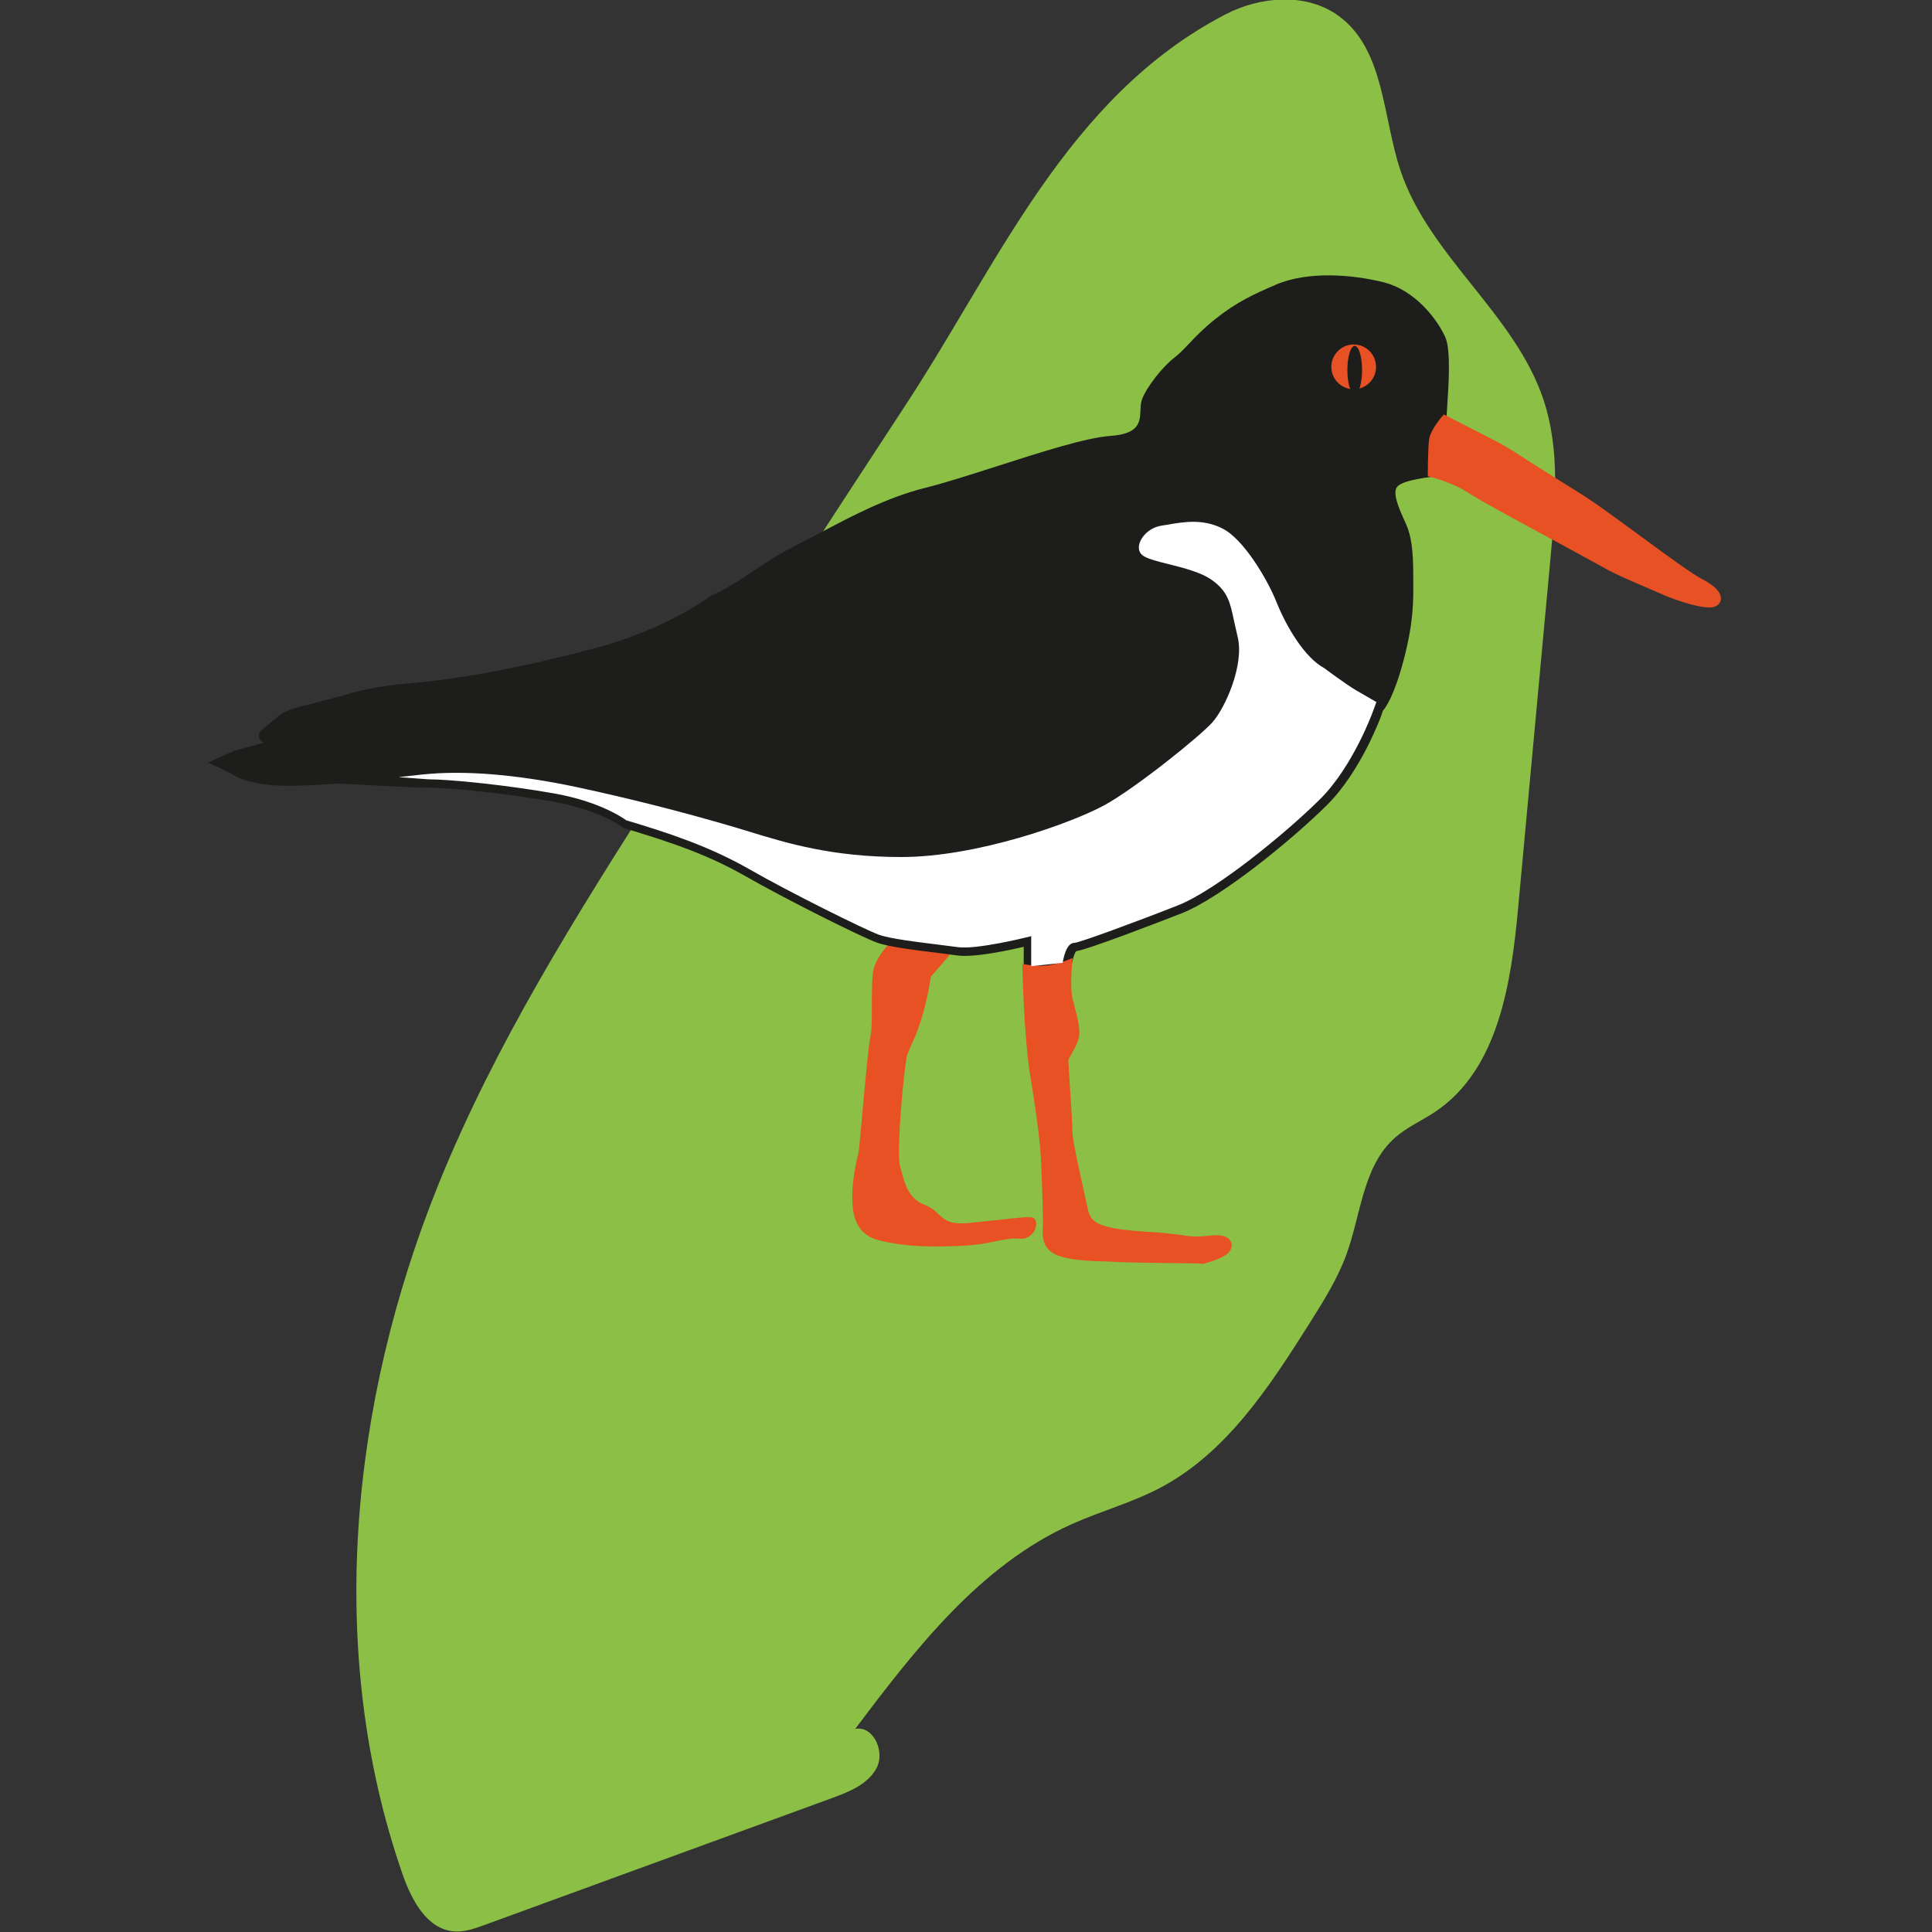 <svg xmlns="http://www.w3.org/2000/svg" version="1.1" xmlns:xlink="http://www.w3.org/1999/xlink" width="240px" height="240px"><rect width="100%" height="100%" fill="#333333" stroke="none"/><svg width="240px" height="240px" viewBox="0 0 240 240" version="1.1" xmlns="http://www.w3.org/2000/svg" xmlns:xlink="http://www.w3.org/1999/xlink">
    <title>fav</title>
    <g id="SvgjsG1201" stroke="none" stroke-width="1" fill="none" fill-rule="evenodd">
        <path d="M101.587,224.01 C102.182,223.793 102.78,223.576 103.374,223.356 C105.524,222.574 107.864,221.624 108.912,219.593 C109.957,217.559 108.485,214.338 106.237,214.769 C113.75,204.804 121.745,194.439 133.133,189.336 C136.738,187.719 140.593,186.677 144.086,184.84 C152.355,180.498 157.709,172.253 162.694,164.356 C164.429,161.602 166.181,158.822 167.285,155.759 C169.076,150.783 169.329,144.825 173.293,141.325 C174.775,140.017 176.625,139.222 178.268,138.124 C186.129,132.869 187.72,122.179 188.591,112.763 C189.935,98.218 191.282,83.669 192.627,69.12 C193.228,62.62 193.806,55.899 191.752,49.701 C188.219,39.02 177.572,31.885 173.986,21.221 C171.741,14.537 172.004,6.173 166.322,1.999 C162.323,-0.939 156.601,-0.489 152.201,1.802 C132.587,12.003 124.02,32.743 112.547,50.233 C102.195,66.021 91.931,81.868 81.763,97.777 C71.618,113.65 61.509,129.691 54.453,147.162 C43.513,174.258 40.404,205.235 50.01,232.834 C51.121,236.032 53.047,239.679 56.425,239.926 C57.71,240.021 58.969,239.571 60.181,239.131 C73.981,234.089 87.784,229.051 101.587,224.01" id="SvgjsPath1200" fill="#8BBF46"></path>
        <path d="M111.121,116.526 C111.029,116.611 108.834,118.659 108.485,120.588 C108.308,121.554 108.308,123.178 108.308,124.752 C108.308,126.29 108.308,127.884 108.137,128.745 C107.887,130 107.637,132.761 107.453,134.775 L107.266,136.737 L107.095,138.633 C106.931,140.53 106.704,143.126 106.589,143.487 C106.388,144.062 105.876,146.816 105.876,148.216 L105.876,148.417 C105.866,149.968 105.849,153.199 109.08,154.043 C112.57,154.977 116.593,154.907 119.708,154.746 C121.43,154.661 122.712,154.398 123.741,154.184 C124.832,153.961 125.689,153.784 126.646,153.876 C127.816,153.981 128.581,153.113 128.706,152.246 C128.782,151.716 128.591,151.312 128.23,151.24 C127.678,151.131 126.265,151.289 124.312,151.513 L120.392,151.923 C117.986,152.147 117.342,151.539 116.596,150.839 C116.179,150.445 115.705,150.001 114.877,149.676 C112.886,148.916 112.412,147.142 111.959,145.426 L111.814,144.891 C111.712,144.519 111.67,143.829 111.67,142.942 C111.67,139.185 112.432,131.949 112.688,131.058 L113.221,129.744 C113.53,129.109 113.914,128.321 114.417,126.707 C115.281,123.963 115.633,121.347 115.64,121.317 C115.653,121.327 117.868,118.751 117.868,118.751 C117.937,118.662 117.957,118.564 117.917,118.462 C117.582,117.584 111.86,116.608 111.21,116.5 L111.157,116.493 L111.121,116.526 Z" id="SvgjsPath1199" fill="#E85123"></path>
        <path d="M179.539,41.884 C178.615,39.833 175.95,36.087 171.835,35.058 C167.997,34.095 162.495,33.661 158.572,35.334 C155.785,36.521 153.603,37.523 150.911,39.676 C149.465,40.832 148.472,41.881 147.674,42.722 C147.033,43.399 146.474,43.987 145.866,44.444 C144.499,45.479 142.37,48.112 141.834,49.706 C141.706,50.09 141.689,50.521 141.67,50.974 C141.61,52.413 141.551,53.899 137.923,54.152 C134.893,54.369 129.286,56.17 123.864,57.912 C120.545,58.976 117.409,59.982 114.987,60.59 C110.206,61.773 105.753,64.139 101.822,66.223 L98.71,67.843 C96.643,68.878 95.052,69.946 93.511,70.981 C91.861,72.092 90.303,73.144 88.397,73.952 C88.318,74.008 82.902,78.159 73.819,80.548 C64.975,82.895 57.212,84.357 50.745,84.893 C46.489,85.251 44.129,85.938 41.852,86.598 L38.401,87.509 C35.447,88.143 34.822,88.711 34.037,89.431 L32.975,90.299 C32.433,90.677 32.16,91.055 32.16,91.419 C32.16,91.449 32.16,91.475 32.163,91.502 C32.206,91.88 32.528,92.129 32.758,92.267 C32.324,92.386 29.186,93.23 29.186,93.23 C29.173,93.237 26.054,94.633 26.054,94.633 L25.847,94.726 C25.847,94.726 28.621,96.027 28.64,96.037 C28.772,96.148 30.547,97.614 35.818,97.614 C37.744,97.614 39.798,97.499 41.868,97.332 C46.354,97.575 51.856,97.854 53.354,97.854 C56.006,97.854 62.973,98.564 68.721,99.583 C74.417,100.582 77.325,102.764 77.355,102.787 L77.43,102.843 L77.522,102.872 C83.836,104.765 88.128,106.284 92.699,108.893 C97.514,111.657 106.906,116.356 108.927,117.093 C110.393,117.628 113.778,118.042 116.502,118.374 L118.934,118.69 C121.005,118.985 125.517,118.006 127.17,117.618 L127.17,121.184 L133.016,120.556 L133.076,120.155 C133.201,119.262 133.493,118.322 133.693,118.154 C135.018,118.006 144.479,114.362 146.813,113.441 C151.637,111.555 160.563,104.272 164.888,99.961 C169.085,95.757 171.507,89.109 171.609,88.83 C171.609,88.826 171.674,88.626 171.786,88.288 C172.089,87.959 173.157,86.549 174.343,82.076 C175.598,77.373 175.579,74.652 175.562,72.253 L175.559,71.455 C175.559,68.382 175.306,66.555 174.685,65.158 L174.481,64.701 C173.804,63.199 172.877,61.145 173.617,60.406 C174.455,59.578 177.866,59.239 177.899,59.233 L177.971,59.226 L177.991,59.157 C178.06,58.871 179.729,52.174 179.729,51.309 L179.792,50.218 C179.943,48.02 180.255,43.448 179.539,41.884" id="SvgjsPath1198" fill="#1D1D1B"></path>
        <path d="M179.305,51.544 C179.239,51.616 177.717,53.318 177.533,54.554 C177.369,55.767 177.369,58.941 177.369,59.076 L177.369,59.158 L177.448,59.178 C177.478,59.184 180.409,59.888 182.45,61.248 C183.764,62.136 189.318,65.133 193.778,67.538 L199.125,70.457 C200.387,71.219 203.036,72.346 204.968,73.171 L206.769,73.95 C208.067,74.519 211.972,75.896 213.112,75.324 C213.542,75.11 213.779,74.765 213.779,74.351 C213.782,73.572 212.971,72.714 211.558,72.005 C210.305,71.383 206.97,68.935 203.746,66.566 C200.689,64.321 197.528,62.001 195.931,61.071 L190.764,57.83 C189.01,56.69 187.353,55.612 186.203,54.994 L179.357,51.484 L179.305,51.544 Z" id="SvgjsPath1197" fill="#E85123"></path>
        <path d="M165.383,45.58 C165.383,44.045 166.625,42.79 168.163,42.79 C169.705,42.79 170.937,44.045 170.937,45.58 C170.937,47.101 169.705,48.353 168.163,48.353 C166.625,48.353 165.383,47.101 165.383,45.58" id="SvgjsPath1196" fill="#E85123"></path>
        <path d="M169.201,45.965 C169.201,47.618 168.793,48.956 168.29,48.956 C167.788,48.956 167.377,47.618 167.377,45.965 C167.377,44.309 167.788,42.971 168.29,42.971 C168.793,42.971 169.201,44.309 169.201,45.965" id="SvgjsPath1195" fill="#1D1D1B"></path>
        <path d="M133.079,119.069 C133.063,119.079 131.415,119.796 130.063,119.93 L130.059,119.93 C128.701,120.084 127.14,119.763 127.124,119.76 L127,119.733 L127,119.864 C127.003,119.953 127.176,128.914 128.02,133.881 C128.492,136.589 129.056,140.708 129.225,142.692 C129.401,144.787 129.571,151.309 129.571,152.027 L129.551,152.364 C129.483,153.274 129.339,155.16 131.362,155.936 C133.011,156.578 135.425,156.65 137.556,156.712 L139.827,156.81 L144.896,156.905 C146.757,156.908 148.516,156.915 149.464,157 C149.585,156.974 151.605,156.45 152.468,155.739 C152.927,155.373 153.12,154.76 152.924,154.286 C152.761,153.893 152.207,153.264 150.327,153.49 C148.509,153.7 147.767,153.582 146.74,153.418 L144.313,153.136 C141.804,152.996 139.279,152.816 137.784,152.446 C136.331,152.072 135.428,151.729 135.112,150.108 L134.594,147.731 C134.018,145.141 133.223,141.592 133.223,140.616 C133.223,139.755 133.021,136.717 132.874,134.5 L132.705,131.782 C132.705,131.615 132.904,131.272 133.132,130.872 C133.532,130.171 134.08,129.212 134.08,128.322 C134.08,127.336 133.826,126.36 133.555,125.326 L133.22,123.977 C132.881,122.451 133.22,119.21 133.223,119.177 L133.242,119 L133.079,119.069 Z" id="SvgjsPath1194" fill="#E85123"></path>
        <path d="M170.977,87.208 C170.846,87.603 170.51,88.487 170.51,88.487 C170.491,88.543 168.065,95.188 164.036,99.223 C159.777,103.469 151.015,110.634 146.316,112.471 C141.084,114.534 134.189,117.068 133.473,117.127 L133.473,117.127 C132.631,117.127 132.217,118.393 132.004,119.605 C131.435,119.668 128.914,119.937 128.099,120.023 L128.099,116.293 L127.452,116.454 C127.39,116.47 121.27,117.985 118.97,117.656 L116.515,117.341 C113.984,117.032 110.524,116.608 109.17,116.112 C107.395,115.464 98.088,110.847 93.103,107.988 C88.012,105.083 82.954,103.446 77.791,101.898 C77.367,101.586 74.419,99.542 68.79,98.556 C62.986,97.527 55.937,96.811 53.238,96.811 L49.518,96.538 L52.394,96.219 C57.652,95.661 64.123,96.187 71.632,97.774 C78.163,99.171 85.008,100.909 91.423,102.805 L93.155,103.331 C97.703,104.725 103.363,106.463 111.95,106.463 C121.372,106.463 133.032,102.273 137.18,100.032 C141.081,97.896 149.027,91.487 150.585,89.758 C152.195,87.971 154.614,82.558 153.737,79.078 L153.296,77.132 C152.816,74.848 152.527,73.468 150.568,72.071 C149.208,71.092 147.065,70.556 145.179,70.083 C143.693,69.712 142.408,69.393 141.889,68.946 C141.501,68.614 141.38,68.111 141.544,67.529 C141.81,66.593 142.836,65.528 144.275,65.301 L145.08,65.17 C147.118,64.821 149.425,64.43 151.844,65.646 C154.446,66.931 157.398,71.867 158.574,74.799 C159.754,77.75 162.022,81.671 164.523,83.012 C164.536,83.025 167.306,85.092 168.516,85.785 L170.977,87.208 Z" id="SvgjsPath1193" fill="#FEFEFE"></path>
    </g>
</svg><style>@media (prefers-color-scheme: light) { :root { filter: none; } }
@media (prefers-color-scheme: dark) { :root { filter: none; } }
</style></svg>